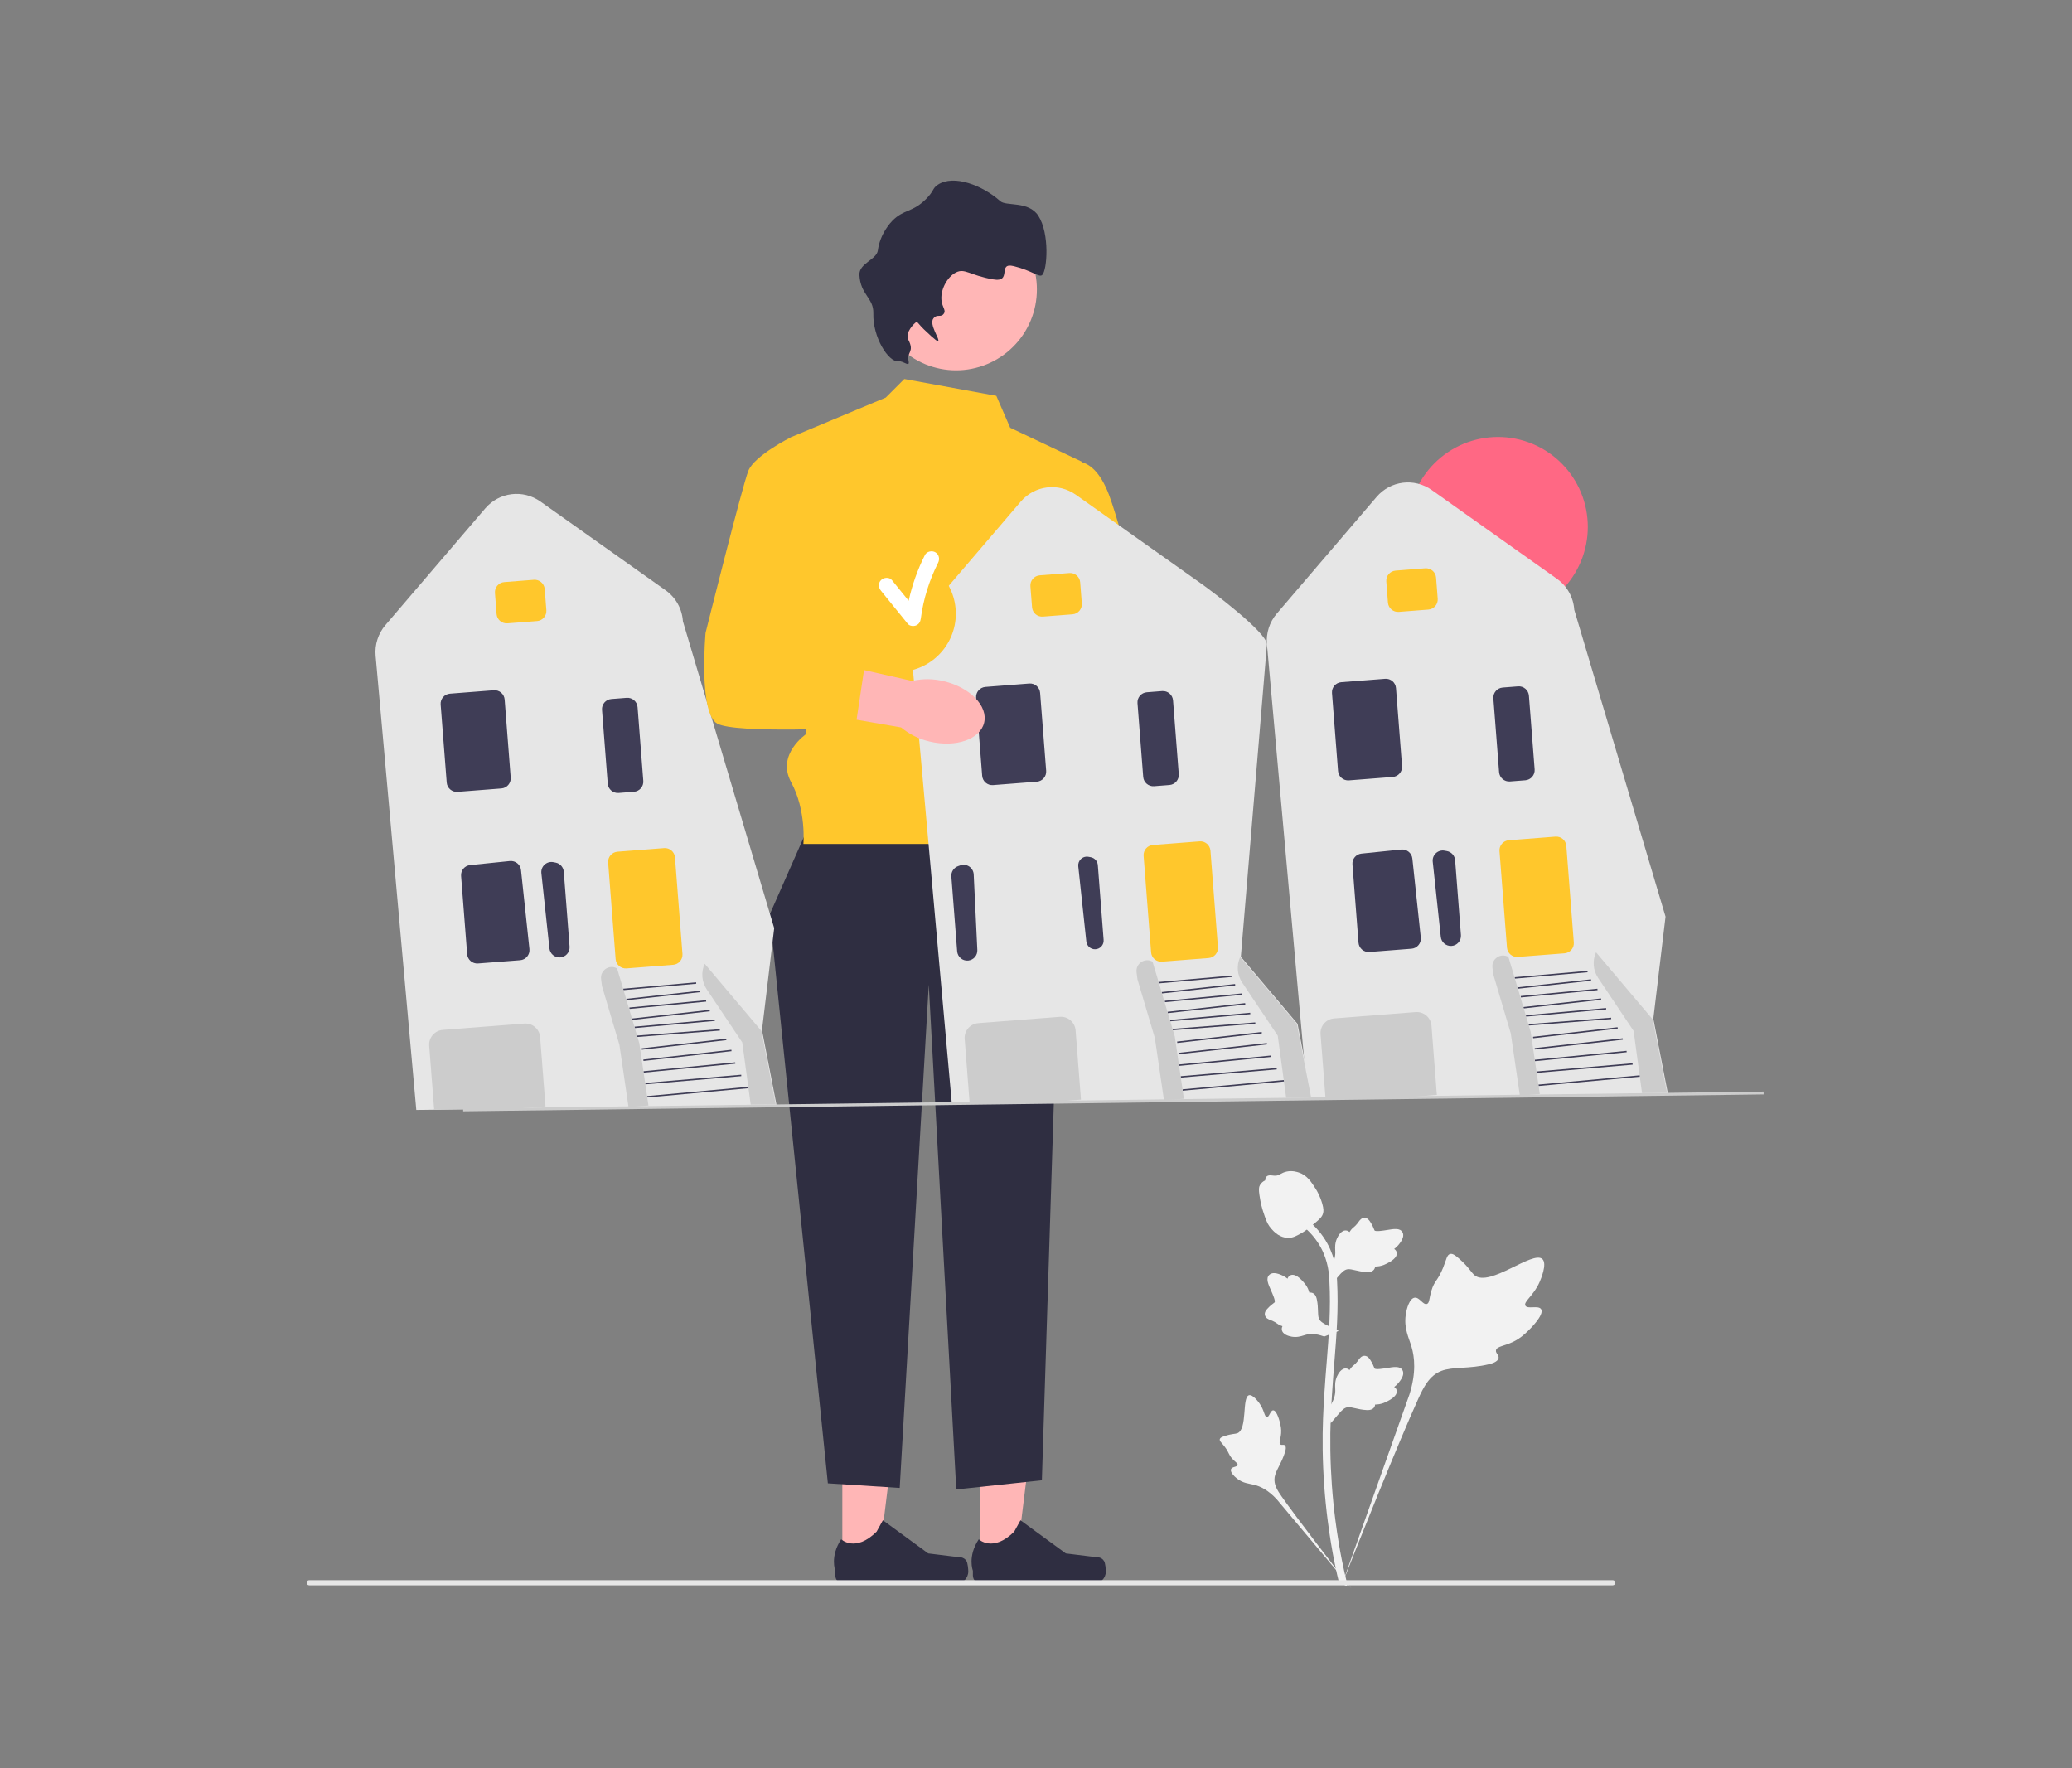 <svg xmlns="http://www.w3.org/2000/svg" xmlns:xlink="http://www.w3.org/1999/xlink" width="750" viewBox="0 0 562.5 480" height="640" preserveAspectRatio="xMidYMid meet"><rect x="0" y="0" width="562.5" height="480" fill="#808080" stroke="none"/><defs><clipPath id="93694e0515"><path d="M 233 49.023 L 285 49.023 L 285 99 L 233 99 Z M 233 49.023 " clip-rule="nonzero"></path></clipPath><clipPath id="6f91298b56"><path d="M 331 378 L 367 378 L 367 431.184 L 331 431.184 Z M 331 378 " clip-rule="nonzero"></path></clipPath></defs><path fill="#ffb6b6" d="M 266.023 424.008 L 275.867 424.008 L 280.551 386.023 L 266.023 386.023 Z M 266.023 424.008 " fill-opacity="1" fill-rule="nonzero"></path><path fill="#2f2e41" d="M 299.75 423.785 C 300.055 424.301 300.215 425.969 300.215 426.566 C 300.215 428.414 298.723 429.91 296.875 429.91 L 266.391 429.91 C 265.133 429.91 264.113 428.891 264.113 427.629 L 264.113 426.359 C 264.113 426.359 262.605 422.543 265.711 417.84 C 265.711 417.84 269.57 421.523 275.336 415.754 L 277.035 412.672 L 289.344 421.68 L 296.164 422.52 C 297.656 422.703 298.98 422.488 299.75 423.785 Z M 299.75 423.785 " fill-opacity="1" fill-rule="nonzero"></path><path fill="#ffb6b6" d="M 228.672 424.008 L 238.516 424.008 L 243.199 386.023 L 228.672 386.023 Z M 228.672 424.008 " fill-opacity="1" fill-rule="nonzero"></path><path fill="#2f2e41" d="M 262.398 423.785 C 262.703 424.301 262.867 425.969 262.867 426.566 C 262.867 428.414 261.371 429.91 259.523 429.91 L 229.043 429.91 C 227.785 429.91 226.762 428.891 226.762 427.629 L 226.762 426.359 C 226.762 426.359 225.254 422.543 228.359 417.84 C 228.359 417.84 232.219 421.523 237.984 415.754 L 239.684 412.672 L 251.992 421.68 L 258.812 422.52 C 260.309 422.703 261.629 422.488 262.398 423.785 Z M 262.398 423.785 " fill-opacity="1" fill-rule="nonzero"></path><path fill="#2f2e41" d="M 221.426 219.965 L 208.973 248.199 L 224.746 402.652 L 244.25 403.898 L 252.137 267.297 L 259.605 404.312 L 282.844 401.824 L 288.359 227.887 Z M 221.426 219.965 " fill-opacity="1" fill-rule="nonzero"></path><path fill="#ffc72c" d="M 270.477 107.449 L 245.496 102.879 L 240.449 107.93 L 214.785 118.656 L 218.934 199.207 C 218.934 199.207 210.633 204.738 214.785 212.352 C 218.934 219.965 218.105 229.102 218.105 229.102 L 288.359 229.102 L 285.336 183.43 L 293.637 125.301 L 274.242 116.113 Z M 270.477 107.449 " fill-opacity="1" fill-rule="nonzero"></path><path fill="#ffb6b6" d="M 281.492 78.574 C 281.492 79.293 281.457 80.008 281.387 80.727 C 281.316 81.441 281.211 82.152 281.074 82.855 C 280.934 83.562 280.758 84.258 280.551 84.945 C 280.34 85.633 280.098 86.309 279.824 86.973 C 279.551 87.637 279.242 88.285 278.902 88.922 C 278.566 89.555 278.195 90.172 277.797 90.77 C 277.398 91.367 276.969 91.941 276.516 92.5 C 276.059 93.055 275.578 93.586 275.066 94.094 C 274.559 94.602 274.027 95.086 273.473 95.543 C 272.918 95.996 272.34 96.426 271.742 96.824 C 271.145 97.223 270.531 97.594 269.898 97.93 C 269.262 98.27 268.613 98.578 267.949 98.852 C 267.285 99.129 266.609 99.371 265.922 99.578 C 265.234 99.785 264.539 99.961 263.836 100.102 C 263.129 100.242 262.422 100.348 261.703 100.418 C 260.988 100.488 260.273 100.523 259.555 100.523 C 258.836 100.523 258.117 100.488 257.402 100.418 C 256.688 100.348 255.98 100.242 255.273 100.102 C 254.57 99.961 253.875 99.785 253.188 99.578 C 252.496 99.371 251.824 99.129 251.16 98.852 C 250.496 98.578 249.848 98.27 249.211 97.93 C 248.578 97.594 247.961 97.223 247.367 96.824 C 246.77 96.426 246.191 95.996 245.637 95.543 C 245.082 95.086 244.547 94.602 244.039 94.094 C 243.531 93.586 243.051 93.055 242.594 92.5 C 242.141 91.941 241.711 91.367 241.312 90.77 C 240.914 90.172 240.543 89.555 240.207 88.922 C 239.867 88.285 239.559 87.637 239.285 86.973 C 239.012 86.309 238.77 85.633 238.559 84.945 C 238.352 84.258 238.176 83.562 238.035 82.855 C 237.895 82.152 237.789 81.441 237.719 80.727 C 237.648 80.008 237.613 79.293 237.613 78.574 C 237.613 77.855 237.648 77.137 237.719 76.422 C 237.789 75.707 237.895 74.996 238.035 74.293 C 238.176 73.586 238.352 72.891 238.559 72.203 C 238.77 71.516 239.012 70.84 239.285 70.172 C 239.559 69.508 239.867 68.859 240.207 68.227 C 240.543 67.594 240.914 66.977 241.312 66.379 C 241.711 65.781 242.141 65.203 242.594 64.648 C 243.051 64.094 243.531 63.562 244.039 63.051 C 244.547 62.543 245.082 62.062 245.637 61.605 C 246.191 61.148 246.77 60.723 247.367 60.324 C 247.961 59.922 248.578 59.555 249.211 59.215 C 249.848 58.875 250.496 58.57 251.16 58.293 C 251.824 58.02 252.496 57.777 253.188 57.57 C 253.875 57.359 254.57 57.188 255.273 57.047 C 255.98 56.906 256.688 56.801 257.402 56.73 C 258.117 56.66 258.836 56.625 259.555 56.625 C 260.273 56.625 260.988 56.66 261.703 56.73 C 262.422 56.801 263.129 56.906 263.836 57.047 C 264.539 57.188 265.234 57.359 265.922 57.57 C 266.609 57.777 267.285 58.02 267.949 58.293 C 268.613 58.57 269.262 58.875 269.898 59.215 C 270.531 59.555 271.145 59.922 271.742 60.324 C 272.34 60.723 272.918 61.148 273.473 61.605 C 274.027 62.062 274.559 62.543 275.066 63.051 C 275.578 63.562 276.059 64.094 276.516 64.648 C 276.969 65.203 277.398 65.781 277.797 66.379 C 278.195 66.977 278.566 67.594 278.902 68.227 C 279.242 68.859 279.551 69.508 279.824 70.172 C 280.098 70.84 280.34 71.516 280.551 72.203 C 280.758 72.891 280.934 73.586 281.074 74.293 C 281.211 74.996 281.316 75.707 281.387 76.422 C 281.457 77.137 281.492 77.855 281.492 78.574 Z M 281.492 78.574 " fill-opacity="1" fill-rule="nonzero"></path><g clip-path="url(#93694e0515)"><path fill="#2f2e41" d="M 243.82 98.059 C 241.191 98.293 236.898 91.566 237.09 85.051 C 237.215 80.863 233.578 80.039 233.309 74.633 C 233.148 71.484 237.984 70.5 238.316 67.977 C 238.918 63.398 241.871 60.32 242.238 59.945 C 245.418 56.711 247.664 57.762 251.406 54.02 C 253.656 51.762 253.078 51.145 254.598 50.145 C 258.973 47.258 266.84 50.387 271.543 54.602 C 273.168 56.059 279.234 54.465 281.887 58.582 C 285.008 63.438 284.285 73.332 282.945 74.637 C 282.133 75.43 280.273 73.492 275.238 72.246 C 270.578 71.098 274.973 76.793 269.586 75.836 C 263.215 74.707 261.965 72.766 259.578 73.93 C 257.055 75.16 255.086 78.969 255.656 81.961 C 255.941 83.445 256.766 84.273 256.301 85.031 C 255.453 86.41 254.48 85.055 253.395 86.441 C 252.129 88.051 255.27 92.18 254.68 92.578 C 254.559 92.66 254.199 92.648 250.809 89.387 C 249.453 88.082 249.059 87.281 248.793 87.406 C 248.363 87.605 245.551 90.223 246.625 92.293 C 248.297 95.512 246.156 95.613 246.625 97.781 C 247.109 100.016 245.488 97.91 243.82 98.059 Z M 243.82 98.059 " fill-opacity="1" fill-rule="nonzero"></path></g><path fill="#ffb6b6" d="M 267.141 204.707 C 260.672 208.086 257.172 214.16 259.32 218.281 C 261.469 222.398 268.457 222.996 274.926 219.617 C 277.527 218.301 279.781 216.383 281.488 214.02 L 308.719 199.363 L 301.57 186.727 L 275.488 202.516 C 272.57 202.57 269.707 203.32 267.141 204.707 Z M 267.141 204.707 " fill-opacity="1" fill-rule="nonzero"></path><path fill="#ffc72c" d="M 288.656 126.133 C 288.656 126.133 296.125 121.148 301.105 134.434 C 305.035 144.918 312.32 175.812 315.223 188.391 C 315.992 191.73 314.879 195.215 312.32 197.492 L 308.992 200.453 L 292.805 212.492 L 281.77 196.426 L 295.172 188.344 L 279.887 155.168 Z M 288.656 126.133 " fill-opacity="1" fill-rule="nonzero"></path><path fill="#ffc72c" d="M 288.953 194.832 L 288.953 177.805 C 288.953 176.824 289.75 176.023 290.734 176.023 L 298.969 176.023 C 299.953 176.023 300.75 176.824 300.75 177.805 L 300.75 194.832 C 300.75 195.816 299.953 196.613 298.969 196.613 L 290.734 196.613 C 289.75 196.613 288.953 195.816 288.953 194.832 Z M 288.953 194.832 " fill-opacity="1" fill-rule="nonzero"></path><path fill="#ff6884" d="M 431.055 143.02 C 431.055 143.82 431.016 144.617 430.938 145.41 C 430.859 146.207 430.742 146.996 430.586 147.781 C 430.43 148.566 430.234 149.34 430.004 150.105 C 429.773 150.871 429.504 151.621 429.199 152.359 C 428.891 153.098 428.551 153.82 428.172 154.527 C 427.797 155.23 427.387 155.914 426.941 156.578 C 426.5 157.246 426.023 157.887 425.516 158.504 C 425.012 159.121 424.473 159.715 423.91 160.277 C 423.344 160.844 422.754 161.379 422.137 161.887 C 421.516 162.395 420.875 162.871 420.211 163.312 C 419.547 163.758 418.863 164.168 418.16 164.547 C 417.453 164.922 416.73 165.262 415.992 165.57 C 415.258 165.875 414.504 166.145 413.738 166.375 C 412.977 166.609 412.203 166.801 411.418 166.957 C 410.633 167.113 409.844 167.23 409.051 167.309 C 408.254 167.387 407.457 167.426 406.656 167.426 C 405.859 167.426 405.062 167.387 404.266 167.309 C 403.473 167.23 402.684 167.113 401.898 166.957 C 401.113 166.801 400.34 166.609 399.574 166.375 C 398.812 166.145 398.059 165.875 397.32 165.57 C 396.582 165.262 395.863 164.922 395.156 164.547 C 394.453 164.168 393.77 163.758 393.105 163.312 C 392.441 162.871 391.797 162.395 391.18 161.887 C 390.562 161.379 389.973 160.844 389.406 160.277 C 388.844 159.715 388.305 159.121 387.801 158.504 C 387.293 157.887 386.816 157.246 386.371 156.578 C 385.93 155.914 385.52 155.23 385.141 154.527 C 384.766 153.82 384.426 153.098 384.117 152.359 C 383.812 151.621 383.543 150.871 383.312 150.105 C 383.078 149.34 382.887 148.566 382.73 147.781 C 382.574 146.996 382.457 146.207 382.379 145.41 C 382.301 144.617 382.262 143.82 382.262 143.02 C 382.262 142.219 382.301 141.422 382.379 140.629 C 382.457 139.832 382.574 139.043 382.73 138.258 C 382.887 137.473 383.082 136.699 383.312 135.934 C 383.543 135.168 383.812 134.418 384.117 133.68 C 384.426 132.941 384.766 132.219 385.141 131.516 C 385.52 130.809 385.93 130.125 386.371 129.461 C 386.816 128.793 387.293 128.152 387.801 127.535 C 388.305 126.918 388.844 126.324 389.406 125.762 C 389.973 125.195 390.562 124.66 391.18 124.152 C 391.797 123.645 392.441 123.168 393.105 122.727 C 393.77 122.281 394.453 121.871 395.156 121.492 C 395.863 121.117 396.582 120.777 397.32 120.469 C 398.059 120.164 398.812 119.895 399.574 119.664 C 400.34 119.43 401.113 119.238 401.898 119.082 C 402.684 118.926 403.473 118.809 404.266 118.73 C 405.062 118.652 405.859 118.613 406.656 118.613 C 407.457 118.613 408.254 118.652 409.051 118.73 C 409.844 118.809 410.633 118.926 411.418 119.082 C 412.203 119.238 412.977 119.43 413.738 119.664 C 414.504 119.895 415.258 120.164 415.992 120.469 C 416.73 120.777 417.453 121.117 418.16 121.492 C 418.863 121.871 419.547 122.281 420.211 122.727 C 420.875 123.168 421.516 123.645 422.137 124.152 C 422.754 124.66 423.344 125.195 423.91 125.762 C 424.473 126.324 425.012 126.918 425.516 127.535 C 426.023 128.152 426.5 128.793 426.941 129.461 C 427.387 130.125 427.797 130.809 428.172 131.516 C 428.551 132.219 428.891 132.941 429.199 133.68 C 429.504 134.418 429.773 135.168 430.004 135.934 C 430.234 136.699 430.43 137.473 430.586 138.258 C 430.742 139.043 430.859 139.832 430.938 140.629 C 431.016 141.422 431.055 142.219 431.055 143.02 Z M 431.055 143.02 " fill-opacity="1" fill-rule="nonzero"></path><path fill="#e6e6e6" d="M 382.566 297.797 L 354.996 298.18 L 343.945 174.883 C 343.676 171.891 344.645 168.863 346.598 166.582 L 373.703 134.898 C 377.5 130.465 383.949 129.664 388.715 133.039 L 422.664 157.105 C 425.434 159.066 427.152 162.137 427.375 165.527 L 452.156 248.828 L 448.832 276.609 L 448.867 276.645 L 452.793 296.828 Z M 382.566 297.797 " fill-opacity="1" fill-rule="nonzero"></path><path fill="#ffc72c" d="M 376.793 163.566 L 376.348 157.844 C 376.23 156.332 377.363 155.008 378.875 154.891 L 386.91 154.266 C 388.418 154.148 389.742 155.285 389.859 156.793 L 390.305 162.516 C 390.422 164.027 389.289 165.352 387.777 165.469 L 379.742 166.094 C 378.23 166.211 376.91 165.078 376.793 163.566 Z M 376.793 163.566 " fill-opacity="1" fill-rule="nonzero"></path><path fill="#3f3d56" d="M 363.25 209.305 L 361.605 188.133 C 361.488 186.621 362.621 185.297 364.133 185.18 L 376.031 184.258 C 377.539 184.141 378.863 185.273 378.98 186.781 L 380.625 207.957 C 380.742 209.465 379.605 210.789 378.098 210.906 L 366.199 211.832 C 364.691 211.949 363.367 210.816 363.25 209.305 Z M 363.25 209.305 " fill-opacity="1" fill-rule="nonzero"></path><path fill="#3f3d56" d="M 393.988 256.777 C 392.547 256.84 391.297 255.762 391.141 254.324 L 388.953 233.906 C 388.859 233.035 389.172 232.195 389.816 231.598 C 390.457 231.004 391.32 230.754 392.184 230.914 L 392.797 231.027 C 394.02 231.254 394.938 232.277 395.035 233.516 L 396.609 253.82 C 396.668 254.57 396.426 255.293 395.926 255.855 C 395.449 256.395 394.801 256.715 394.086 256.773 C 394.055 256.773 394.02 256.777 393.988 256.777 Z M 393.988 256.777 " fill-opacity="1" fill-rule="nonzero"></path><path fill="#3f3d56" d="M 368.805 255.891 L 367.16 234.656 C 367.043 233.16 368.121 231.863 369.617 231.711 L 380.41 230.609 C 381.906 230.473 383.262 231.551 383.422 233.051 L 385.711 254.5 C 385.789 255.246 385.57 255.973 385.094 256.547 C 384.613 257.125 383.938 257.473 383.191 257.531 L 371.758 258.418 C 370.246 258.535 368.922 257.402 368.805 255.891 Z M 368.805 255.891 " fill-opacity="1" fill-rule="nonzero"></path><path fill="#cccccc" d="M 433.844 265.441 L 443.492 279.855 L 445.777 296.734 L 452.559 296.637 L 448.688 276.734 L 433.289 258.5 C 432.258 260.754 432.469 263.379 433.844 265.441 Z M 433.844 265.441 " fill-opacity="1" fill-rule="nonzero"></path><path fill="#3f3d56" d="M 417.652 294.414 L 445.129 291.902 L 445.164 292.289 L 417.688 294.801 Z M 417.652 294.414 " fill-opacity="1" fill-rule="nonzero"></path><path fill="#3f3d56" d="M 417.133 290.852 L 443.199 288.621 L 443.23 289.008 L 417.164 291.238 Z M 417.133 290.852 " fill-opacity="1" fill-rule="nonzero"></path><path fill="#3f3d56" d="M 416.664 287.668 L 441.574 285.246 L 441.609 285.629 L 416.699 288.055 Z M 416.664 287.668 " fill-opacity="1" fill-rule="nonzero"></path><path fill="#3f3d56" d="M 416.633 284.496 L 440.531 281.84 L 440.574 282.227 L 416.676 284.883 Z M 416.633 284.496 " fill-opacity="1" fill-rule="nonzero"></path><path fill="#3f3d56" d="M 416.176 281.441 L 439.133 278.844 L 439.176 279.23 L 416.223 281.828 Z M 416.176 281.441 " fill-opacity="1" fill-rule="nonzero"></path><path fill="#3f3d56" d="M 414.965 277.992 L 437.383 276.25 L 437.414 276.637 L 414.996 278.379 Z M 414.965 277.992 " fill-opacity="1" fill-rule="nonzero"></path><path fill="#3f3d56" d="M 414.246 275.578 L 436.016 273.629 L 436.047 274.016 L 414.277 275.965 Z M 414.246 275.578 " fill-opacity="1" fill-rule="nonzero"></path><path fill="#3f3d56" d="M 413.582 273.359 L 434.641 271.02 L 434.684 271.402 L 413.625 273.746 Z M 413.582 273.359 " fill-opacity="1" fill-rule="nonzero"></path><path fill="#3f3d56" d="M 412.844 270.375 L 433.664 268.387 L 433.699 268.773 L 412.879 270.758 Z M 412.844 270.375 " fill-opacity="1" fill-rule="nonzero"></path><path fill="#3f3d56" d="M 411.996 268.008 L 431.91 265.832 L 431.949 266.219 L 412.035 268.395 Z M 411.996 268.008 " fill-opacity="1" fill-rule="nonzero"></path><path fill="#3f3d56" d="M 411.188 265.266 L 430.961 263.535 L 430.992 263.922 L 411.223 265.652 Z M 411.188 265.266 " fill-opacity="1" fill-rule="nonzero"></path><path fill="#ffc72c" d="M 409.109 257.23 L 407.078 231.039 C 406.961 229.527 408.094 228.203 409.602 228.086 L 422.273 227.102 C 423.781 226.984 425.105 228.117 425.223 229.629 L 427.254 255.824 C 427.371 257.332 426.238 258.656 424.73 258.773 L 412.059 259.758 C 410.551 259.875 409.227 258.742 409.109 257.23 Z M 409.109 257.23 " fill-opacity="1" fill-rule="nonzero"></path><path fill="#cccccc" d="M 382.566 297.797 L 360.027 298.109 L 359.844 298.113 L 358.5 280.746 C 358.328 278.551 359.977 276.625 362.172 276.457 L 384.324 274.734 C 386.52 274.566 388.441 276.215 388.613 278.41 L 390.07 297.215 L 389.879 297.23 Z M 382.566 297.797 " fill-opacity="1" fill-rule="nonzero"></path><path fill="#3f3d56" d="M 406.969 209.602 L 405.414 189.586 C 405.297 188.078 406.43 186.754 407.941 186.637 L 412.117 186.312 C 413.625 186.195 414.949 187.328 415.066 188.84 L 416.621 208.852 C 416.738 210.363 415.605 211.688 414.094 211.805 L 409.918 212.129 C 408.41 212.246 407.086 211.113 406.969 209.602 Z M 406.969 209.602 " fill-opacity="1" fill-rule="nonzero"></path><path fill="#cccccc" d="M 418.02 296.988 L 415.543 280.082 L 410.809 264.129 L 409.5 259.762 C 407.41 258.566 404.855 260.277 405.164 262.664 L 405.406 264.551 L 410.137 280.504 L 412.613 297.406 " fill-opacity="1" fill-rule="nonzero"></path><path fill="#e6e6e6" d="M 140.586 300.914 L 113.016 301.293 L 101.965 178 C 101.695 175.008 102.664 171.98 104.617 169.699 L 131.723 138.016 C 135.52 133.578 141.969 132.777 146.73 136.152 L 180.684 160.223 C 183.453 162.184 185.172 165.254 185.395 168.645 L 210.176 251.945 L 206.852 279.723 L 206.887 279.762 L 210.812 299.945 Z M 140.586 300.914 " fill-opacity="1" fill-rule="nonzero"></path><path fill="#ffc72c" d="M 134.809 166.684 L 134.367 160.961 C 134.25 159.449 135.383 158.125 136.891 158.008 L 144.93 157.383 C 146.438 157.266 147.762 158.398 147.879 159.91 L 148.324 165.633 C 148.441 167.145 147.309 168.469 145.797 168.586 L 137.762 169.207 C 136.25 169.324 134.926 168.191 134.809 166.684 Z M 134.809 166.684 " fill-opacity="1" fill-rule="nonzero"></path><path fill="#3f3d56" d="M 121.27 212.422 L 119.625 191.246 C 119.508 189.738 120.641 188.414 122.152 188.297 L 134.051 187.371 C 135.559 187.254 136.883 188.387 137 189.898 L 138.641 211.07 C 138.758 212.582 137.625 213.906 136.117 214.023 L 124.219 214.949 C 122.711 215.066 121.387 213.93 121.27 212.422 Z M 121.27 212.422 " fill-opacity="1" fill-rule="nonzero"></path><path fill="#3f3d56" d="M 152.008 259.895 C 150.562 259.953 149.312 258.879 149.16 257.441 L 146.969 237.023 C 146.879 236.152 147.191 235.312 147.836 234.715 C 148.477 234.121 149.34 233.871 150.203 234.027 L 150.816 234.145 C 152.039 234.371 152.957 235.395 153.055 236.633 L 154.629 256.938 C 154.688 257.688 154.445 258.41 153.945 258.973 C 153.469 259.508 152.816 259.832 152.105 259.887 C 152.074 259.891 152.039 259.891 152.008 259.895 Z M 152.008 259.895 " fill-opacity="1" fill-rule="nonzero"></path><path fill="#3f3d56" d="M 126.824 259.008 L 125.176 237.773 C 125.062 236.273 126.141 234.98 127.637 234.828 L 138.43 233.723 C 139.926 233.586 141.277 234.668 141.438 236.164 L 143.73 257.617 C 143.809 258.359 143.59 259.086 143.109 259.664 C 142.633 260.238 141.957 260.59 141.211 260.648 L 129.773 261.535 C 128.266 261.652 126.941 260.52 126.824 259.008 Z M 126.824 259.008 " fill-opacity="1" fill-rule="nonzero"></path><path fill="#cccccc" d="M 191.863 268.555 L 201.508 282.973 L 203.797 299.848 L 210.578 299.754 L 206.703 279.848 L 191.309 261.613 C 190.277 263.867 190.488 266.496 191.863 268.555 Z M 191.863 268.555 " fill-opacity="1" fill-rule="nonzero"></path><path fill="#3f3d56" d="M 175.672 297.531 L 203.148 295.02 L 203.184 295.402 L 175.707 297.918 Z M 175.672 297.531 " fill-opacity="1" fill-rule="nonzero"></path><path fill="#3f3d56" d="M 175.152 293.969 L 201.219 291.738 L 201.25 292.125 L 175.184 294.355 Z M 175.152 293.969 " fill-opacity="1" fill-rule="nonzero"></path><path fill="#3f3d56" d="M 174.684 290.785 L 199.594 288.359 L 199.629 288.746 L 174.719 291.172 Z M 174.684 290.785 " fill-opacity="1" fill-rule="nonzero"></path><path fill="#3f3d56" d="M 174.652 287.613 L 198.551 284.957 L 198.594 285.34 L 174.695 287.996 Z M 174.652 287.613 " fill-opacity="1" fill-rule="nonzero"></path><path fill="#3f3d56" d="M 174.195 284.559 L 197.152 281.961 L 197.195 282.348 L 174.238 284.945 Z M 174.195 284.559 " fill-opacity="1" fill-rule="nonzero"></path><path fill="#3f3d56" d="M 172.984 281.105 L 195.402 279.367 L 195.434 279.754 L 173.012 281.492 Z M 172.984 281.105 " fill-opacity="1" fill-rule="nonzero"></path><path fill="#3f3d56" d="M 172.262 278.691 L 194.031 276.746 L 194.066 277.133 L 172.297 279.078 Z M 172.262 278.691 " fill-opacity="1" fill-rule="nonzero"></path><path fill="#3f3d56" d="M 171.602 276.477 L 192.66 274.133 L 192.703 274.52 L 171.645 276.859 Z M 171.602 276.477 " fill-opacity="1" fill-rule="nonzero"></path><path fill="#3f3d56" d="M 170.863 273.488 L 191.684 271.504 L 191.719 271.891 L 170.898 273.875 Z M 170.863 273.488 " fill-opacity="1" fill-rule="nonzero"></path><path fill="#3f3d56" d="M 170.012 271.125 L 189.926 268.949 L 189.969 269.336 L 170.055 271.508 Z M 170.012 271.125 " fill-opacity="1" fill-rule="nonzero"></path><path fill="#3f3d56" d="M 169.207 268.383 L 188.977 266.652 L 189.012 267.039 L 169.238 268.77 Z M 169.207 268.383 " fill-opacity="1" fill-rule="nonzero"></path><path fill="#ffc72c" d="M 167.129 260.348 L 165.098 234.152 C 164.98 232.645 166.113 231.32 167.621 231.199 L 180.293 230.219 C 181.801 230.102 183.125 231.234 183.242 232.746 L 185.273 258.938 C 185.391 260.449 184.258 261.773 182.75 261.891 L 170.078 262.875 C 168.57 262.992 167.246 261.859 167.129 260.348 Z M 167.129 260.348 " fill-opacity="1" fill-rule="nonzero"></path><path fill="#cccccc" d="M 140.586 300.914 L 118.047 301.227 L 117.863 301.227 L 116.516 283.863 C 116.348 281.668 117.996 279.742 120.188 279.57 L 142.344 277.852 C 144.535 277.68 146.461 279.328 146.633 281.523 L 148.09 300.332 L 147.898 300.348 Z M 140.586 300.914 " fill-opacity="1" fill-rule="nonzero"></path><path fill="#3f3d56" d="M 164.988 212.719 L 163.434 192.703 C 163.316 191.191 164.449 189.867 165.961 189.75 L 170.137 189.426 C 171.645 189.309 172.969 190.445 173.086 191.953 L 174.641 211.969 C 174.758 213.48 173.625 214.805 172.113 214.922 L 167.938 215.246 C 166.43 215.363 165.105 214.227 164.988 212.719 Z M 164.988 212.719 " fill-opacity="1" fill-rule="nonzero"></path><path fill="#cccccc" d="M 176.039 300.105 L 173.562 283.199 L 168.828 267.246 L 167.52 262.879 C 165.43 261.684 162.875 263.391 163.184 265.777 L 163.422 267.664 L 168.156 283.617 L 170.633 300.523 " fill-opacity="1" fill-rule="nonzero"></path><path fill="#e6e6e6" d="M 285.953 299.082 L 258.387 299.461 L 247.332 176.168 C 247.062 173.176 248.031 170.148 249.984 167.867 L 277.09 136.184 C 280.887 131.746 287.336 130.945 292.102 134.324 L 326.051 158.391 C 328.82 160.352 343.723 171.496 343.945 174.883 L 336.863 259.707 L 352.219 277.891 L 352.254 277.93 L 356.18 298.113 Z M 285.953 299.082 " fill-opacity="1" fill-rule="nonzero"></path><path fill="#ffc72c" d="M 280.18 164.852 L 279.734 159.129 C 279.617 157.617 280.75 156.293 282.262 156.176 L 290.297 155.551 C 291.805 155.434 293.129 156.566 293.246 158.078 L 293.691 163.801 C 293.809 165.312 292.676 166.637 291.164 166.754 L 283.129 167.375 C 281.617 167.496 280.297 166.359 280.18 164.852 Z M 280.18 164.852 " fill-opacity="1" fill-rule="nonzero"></path><path fill="#3f3d56" d="M 266.637 210.59 L 264.992 189.414 C 264.875 187.906 266.008 186.582 267.52 186.465 L 279.418 185.539 C 280.926 185.422 282.25 186.555 282.367 188.066 L 284.012 209.238 C 284.129 210.75 282.992 212.074 281.484 212.191 L 269.586 213.117 C 268.078 213.234 266.754 212.098 266.637 210.59 Z M 266.637 210.59 " fill-opacity="1" fill-rule="nonzero"></path><path fill="#3f3d56" d="M 293.465 233.168 C 292.914 233.68 292.645 234.402 292.723 235.148 L 294.914 255.566 C 295.047 256.801 296.117 257.727 297.359 257.676 C 298.008 257.648 298.594 257.367 299.023 256.883 C 299.453 256.398 299.66 255.777 299.609 255.133 L 298.035 234.828 C 297.953 233.766 297.164 232.887 296.113 232.691 L 295.5 232.578 C 295.293 232.539 295.082 232.527 294.879 232.543 C 294.355 232.586 293.863 232.801 293.465 233.168 Z M 293.465 233.168 " fill-opacity="1" fill-rule="nonzero"></path><path fill="#3f3d56" d="M 260.832 260.129 C 260.254 259.648 259.902 258.973 259.844 258.223 L 258.27 237.918 C 258.172 236.68 258.926 235.523 260.098 235.113 L 260.688 234.906 C 261.512 234.617 262.402 234.73 263.129 235.219 C 263.855 235.707 264.297 236.492 264.34 237.367 L 265.324 257.875 C 265.395 259.32 264.328 260.578 262.891 260.738 C 262.859 260.742 262.824 260.746 262.793 260.75 C 262.078 260.805 261.387 260.586 260.832 260.129 Z M 260.832 260.129 " fill-opacity="1" fill-rule="nonzero"></path><path fill="#cccccc" d="M 337.23 266.723 L 346.879 281.141 L 349.164 298.016 L 355.945 297.922 L 352.074 278.016 L 336.676 259.781 C 335.645 262.035 335.855 264.664 337.23 266.723 Z M 337.23 266.723 " fill-opacity="1" fill-rule="nonzero"></path><path fill="#3f3d56" d="M 321.039 295.699 L 348.516 293.188 L 348.551 293.574 L 321.074 296.086 Z M 321.039 295.699 " fill-opacity="1" fill-rule="nonzero"></path><path fill="#3f3d56" d="M 320.52 292.137 L 346.586 289.906 L 346.617 290.293 L 320.551 292.523 Z M 320.52 292.137 " fill-opacity="1" fill-rule="nonzero"></path><path fill="#3f3d56" d="M 320.051 288.953 L 344.961 286.527 L 344.996 286.914 L 320.086 289.34 Z M 320.051 288.953 " fill-opacity="1" fill-rule="nonzero"></path><path fill="#3f3d56" d="M 320.02 285.781 L 343.918 283.125 L 343.961 283.508 L 320.062 286.164 Z M 320.02 285.781 " fill-opacity="1" fill-rule="nonzero"></path><path fill="#3f3d56" d="M 319.562 282.727 L 342.52 280.129 L 342.562 280.516 L 319.605 283.113 Z M 319.562 282.727 " fill-opacity="1" fill-rule="nonzero"></path><path fill="#3f3d56" d="M 318.352 279.273 L 340.77 277.535 L 340.801 277.922 L 318.383 279.66 Z M 318.352 279.273 " fill-opacity="1" fill-rule="nonzero"></path><path fill="#3f3d56" d="M 317.633 276.859 L 339.402 274.914 L 339.434 275.301 L 317.664 277.246 Z M 317.633 276.859 " fill-opacity="1" fill-rule="nonzero"></path><path fill="#3f3d56" d="M 316.969 274.645 L 338.027 272.301 L 338.07 272.688 L 317.012 275.027 Z M 316.969 274.645 " fill-opacity="1" fill-rule="nonzero"></path><path fill="#3f3d56" d="M 316.23 271.66 L 337.051 269.672 L 337.086 270.059 L 316.266 272.043 Z M 316.23 271.66 " fill-opacity="1" fill-rule="nonzero"></path><path fill="#3f3d56" d="M 315.383 269.293 L 335.297 267.117 L 335.336 267.504 L 315.422 269.676 Z M 315.383 269.293 " fill-opacity="1" fill-rule="nonzero"></path><path fill="#3f3d56" d="M 314.574 266.551 L 334.348 264.82 L 334.379 265.207 L 314.609 266.938 Z M 314.574 266.551 " fill-opacity="1" fill-rule="nonzero"></path><path fill="#ffc72c" d="M 312.496 258.516 L 310.465 232.32 C 310.348 230.812 311.48 229.488 312.988 229.371 L 325.66 228.387 C 327.168 228.27 328.492 229.402 328.609 230.914 L 330.641 257.105 C 330.758 258.617 329.625 259.941 328.117 260.059 L 315.445 261.043 C 313.938 261.16 312.613 260.027 312.496 258.516 Z M 312.496 258.516 " fill-opacity="1" fill-rule="nonzero"></path><path fill="#cccccc" d="M 285.953 299.082 L 263.414 299.395 L 263.234 299.395 L 261.887 282.031 C 261.715 279.836 263.363 277.91 265.559 277.738 L 287.711 276.02 C 289.906 275.848 291.828 277.496 292 279.691 L 293.457 298.5 L 293.266 298.516 Z M 285.953 299.082 " fill-opacity="1" fill-rule="nonzero"></path><path fill="#3f3d56" d="M 310.355 210.887 L 308.801 190.871 C 308.684 189.359 309.816 188.035 311.328 187.918 L 315.504 187.594 C 317.012 187.477 318.336 188.613 318.453 190.121 L 320.008 210.137 C 320.125 211.648 318.992 212.973 317.48 213.09 L 313.305 213.414 C 311.797 213.531 310.473 212.395 310.355 210.887 Z M 310.355 210.887 " fill-opacity="1" fill-rule="nonzero"></path><path fill="#cccccc" d="M 321.406 298.273 L 318.93 281.367 L 314.195 265.414 L 312.887 261.047 C 310.797 259.852 308.242 261.559 308.551 263.949 L 308.793 265.832 L 313.523 281.785 L 316 298.691 " fill-opacity="1" fill-rule="nonzero"></path><path fill="#cccccc" d="M 125.734 300.891 L 478.781 296.312 L 478.789 297.086 L 125.742 301.664 Z M 125.734 300.891 " fill-opacity="1" fill-rule="nonzero"></path><path fill="#ffc72c" d="M 259.484 166.586 C 259.484 167.102 259.457 167.621 259.406 168.137 C 259.355 168.652 259.281 169.164 259.18 169.672 C 259.078 170.18 258.953 170.68 258.801 171.176 C 258.652 171.672 258.477 172.16 258.281 172.637 C 258.082 173.117 257.859 173.586 257.617 174.043 C 257.371 174.5 257.105 174.941 256.816 175.375 C 256.531 175.805 256.223 176.219 255.895 176.621 C 255.566 177.02 255.219 177.406 254.852 177.77 C 254.484 178.137 254.102 178.484 253.703 178.812 C 253.301 179.141 252.887 179.449 252.457 179.738 C 252.023 180.027 251.582 180.293 251.125 180.535 C 250.668 180.781 250.199 181.004 249.723 181.199 C 249.242 181.398 248.758 181.574 248.262 181.723 C 247.766 181.875 247.262 182 246.754 182.102 C 246.246 182.203 245.734 182.277 245.219 182.328 C 244.703 182.379 244.188 182.406 243.672 182.406 C 243.152 182.406 242.637 182.379 242.121 182.328 C 241.605 182.277 241.094 182.203 240.586 182.102 C 240.078 182 239.574 181.875 239.082 181.723 C 238.586 181.574 238.098 181.398 237.621 181.199 C 237.141 181.004 236.672 180.781 236.215 180.535 C 235.758 180.293 235.316 180.027 234.887 179.738 C 234.453 179.449 234.039 179.141 233.641 178.812 C 233.238 178.484 232.855 178.137 232.488 177.77 C 232.125 177.406 231.777 177.02 231.445 176.621 C 231.117 176.219 230.809 175.805 230.523 175.375 C 230.234 174.941 229.969 174.5 229.727 174.043 C 229.48 173.586 229.262 173.117 229.062 172.637 C 228.863 172.16 228.688 171.672 228.539 171.176 C 228.387 170.68 228.262 170.18 228.16 169.672 C 228.062 169.164 227.984 168.652 227.934 168.137 C 227.883 167.621 227.859 167.102 227.859 166.586 C 227.859 166.066 227.883 165.551 227.934 165.035 C 227.984 164.52 228.062 164.008 228.16 163.5 C 228.262 162.988 228.387 162.488 228.539 161.992 C 228.688 161.496 228.863 161.008 229.062 160.531 C 229.262 160.051 229.48 159.586 229.727 159.129 C 229.969 158.672 230.234 158.227 230.523 157.797 C 230.809 157.363 231.117 156.949 231.445 156.547 C 231.777 156.148 232.125 155.766 232.488 155.398 C 232.855 155.031 233.238 154.684 233.641 154.355 C 234.039 154.027 234.453 153.719 234.887 153.43 C 235.316 153.145 235.758 152.879 236.215 152.633 C 236.672 152.387 237.141 152.168 237.621 151.969 C 238.098 151.77 238.586 151.598 239.082 151.445 C 239.574 151.297 240.078 151.168 240.586 151.07 C 241.094 150.969 241.605 150.891 242.121 150.84 C 242.637 150.789 243.152 150.766 243.672 150.766 C 244.188 150.766 244.703 150.789 245.219 150.84 C 245.734 150.891 246.246 150.969 246.754 151.07 C 247.262 151.168 247.766 151.297 248.262 151.445 C 248.758 151.598 249.242 151.77 249.723 151.969 C 250.199 152.168 250.668 152.387 251.125 152.633 C 251.582 152.879 252.023 153.145 252.457 153.43 C 252.887 153.719 253.301 154.027 253.703 154.355 C 254.102 154.684 254.484 155.031 254.852 155.398 C 255.219 155.766 255.566 156.148 255.895 156.547 C 256.223 156.949 256.531 157.363 256.816 157.797 C 257.105 158.227 257.371 158.672 257.617 159.129 C 257.859 159.586 258.082 160.051 258.281 160.531 C 258.477 161.008 258.652 161.496 258.801 161.992 C 258.953 162.488 259.078 162.988 259.18 163.5 C 259.281 164.008 259.355 164.52 259.406 165.035 C 259.457 165.551 259.484 166.066 259.484 166.586 Z M 259.484 166.586 " fill-opacity="1" fill-rule="nonzero"></path><path fill="#ffffff" d="M 253.934 149.918 C 253.008 149.379 251.602 149.66 251.094 150.664 C 249.09 154.629 247.629 158.777 246.68 163.074 C 245.16 161.199 243.641 159.328 242.125 157.457 C 241.418 156.586 239.926 156.719 239.191 157.457 C 238.328 158.316 238.48 159.52 239.191 160.391 C 241.605 163.371 244.023 166.352 246.441 169.332 C 246.953 169.965 248.023 170.062 248.707 169.762 C 249.535 169.398 249.871 168.73 249.984 167.867 C 250.668 162.625 252.297 157.473 254.676 152.758 C 255.184 151.758 254.941 150.508 253.934 149.918 Z M 253.934 149.918 " fill-opacity="1" fill-rule="nonzero"></path><path fill="#ffb6b6" d="M 252.371 201.289 C 259.469 202.984 266.094 200.695 267.172 196.176 C 268.25 191.656 263.371 186.621 256.27 184.926 C 253.441 184.211 250.484 184.18 247.645 184.844 L 217.484 178.043 L 214.594 192.27 L 244.637 197.465 C 246.871 199.34 249.523 200.652 252.371 201.289 Z M 252.371 201.289 " fill-opacity="1" fill-rule="nonzero"></path><path fill="#ffc72c" d="M 219.766 122.809 L 214.785 118.656 C 214.785 118.656 204.824 123.641 203.164 127.793 C 201.504 131.945 191.543 171.805 191.543 171.805 C 191.543 171.805 189.59 193.648 194.719 196.426 C 199.844 199.207 232.215 197.547 232.215 197.547 L 234.703 180.938 L 221.426 175.957 Z M 219.766 122.809 " fill-opacity="1" fill-rule="nonzero"></path><path fill="#f2f2f2" d="M 418.391 355.398 C 417.688 354.215 414.656 355.48 414.102 354.41 C 413.543 353.34 416.359 351.711 417.969 347.992 C 418.262 347.32 420.09 343.09 418.734 341.785 C 416.168 339.312 404.426 349.52 400.316 346.18 C 399.414 345.445 398.785 343.984 396.055 341.605 C 394.969 340.66 394.312 340.234 393.676 340.395 C 392.777 340.621 392.703 341.828 391.738 344.199 C 390.289 347.762 389.43 347.547 388.586 350.387 C 387.957 352.496 388.102 353.719 387.363 353.961 C 386.32 354.297 385.355 352.062 384.035 352.262 C 382.684 352.465 381.867 355.07 381.609 357.02 C 381.125 360.68 382.469 363.094 383.211 365.633 C 384.02 368.391 384.5 372.586 382.633 378.523 L 364.145 430.645 C 368.227 419.949 380.043 390.633 385.012 379.738 C 386.445 376.594 388.027 373.402 391.277 372.145 C 394.406 370.934 398.707 371.656 404.184 370.336 C 404.824 370.18 406.602 369.73 406.824 368.684 C 407.008 367.82 405.965 367.336 406.125 366.527 C 406.34 365.441 408.395 365.43 410.918 364.176 C 412.699 363.293 413.809 362.246 414.762 361.34 C 415.051 361.07 419.324 356.973 418.391 355.398 Z M 418.391 355.398 " fill-opacity="1" fill-rule="nonzero"></path><g clip-path="url(#6f91298b56)"><path fill="#f2f2f2" d="M 345.645 382.836 C 344.859 382.84 344.605 384.695 343.922 384.656 C 343.234 384.621 343.25 382.77 341.887 380.906 C 341.641 380.57 340.094 378.449 339.066 378.738 C 337.109 379.285 338.73 387.996 335.906 389.051 C 335.285 389.281 334.387 389.168 332.434 389.824 C 331.656 390.086 331.258 390.285 331.152 390.641 C 331.004 391.148 331.574 391.535 332.461 392.691 C 333.789 394.434 333.434 394.793 334.586 396.027 C 335.438 396.941 336.082 397.227 335.984 397.656 C 335.848 398.266 334.477 398.094 334.191 398.801 C 333.902 399.523 334.945 400.676 335.824 401.363 C 337.48 402.66 339.055 402.695 340.512 403.062 C 342.102 403.461 344.297 404.438 346.672 407.066 L 366.906 431.184 C 362.836 426.094 351.863 411.832 347.953 406.25 C 346.824 404.637 345.715 402.941 346.035 400.98 C 346.344 399.094 347.938 397.191 348.871 394.121 C 348.98 393.762 349.273 392.762 348.824 392.348 C 348.453 392.008 347.914 392.383 347.566 392.07 C 347.094 391.652 347.68 390.641 347.793 389.039 C 347.875 387.91 347.68 387.062 347.512 386.332 C 347.461 386.113 346.684 382.832 345.645 382.836 Z M 345.645 382.836 " fill-opacity="1" fill-rule="nonzero"></path></g><path fill="#f2f2f2" d="M 361.246 386.34 L 360.777 382.133 L 360.992 381.812 C 361.988 380.34 362.496 378.898 362.5 377.531 C 362.504 377.312 362.492 377.094 362.48 376.875 C 362.441 375.996 362.391 374.906 362.961 373.633 C 363.277 372.922 364.176 371.281 365.52 371.484 C 365.883 371.535 366.156 371.703 366.367 371.898 C 366.395 371.848 366.426 371.801 366.461 371.746 C 366.879 371.105 367.211 370.832 367.531 370.566 C 367.777 370.363 368.031 370.156 368.43 369.66 C 368.605 369.441 368.742 369.25 368.855 369.09 C 369.203 368.605 369.66 368.027 370.461 368.035 C 371.32 368.078 371.766 368.785 372.066 369.254 C 372.598 370.094 372.836 370.695 372.996 371.098 C 373.055 371.242 373.121 371.406 373.152 371.457 C 373.43 371.863 375.676 371.484 376.523 371.348 C 378.422 371.027 380.066 370.754 380.742 371.953 C 381.23 372.812 380.867 373.945 379.641 375.414 C 379.258 375.871 378.848 376.219 378.488 376.492 C 378.789 376.672 379.055 376.945 379.164 377.375 C 379.422 378.395 378.543 379.418 376.559 380.418 C 376.066 380.668 375.406 381 374.477 381.16 C 374.039 381.238 373.645 381.254 373.305 381.266 C 373.301 381.461 373.254 381.672 373.133 381.891 C 372.785 382.527 372.062 382.832 370.969 382.762 C 369.766 382.699 368.777 382.469 367.902 382.266 C 367.141 382.094 366.48 381.945 365.965 381.977 C 365.008 382.055 364.273 382.82 363.406 383.816 Z M 361.246 386.34 " fill-opacity="1" fill-rule="nonzero"></path><path fill="#f2f2f2" d="M 363.434 361.285 L 359.484 362.809 L 359.121 362.68 C 357.441 362.09 355.918 361.965 354.594 362.305 C 354.387 362.359 354.176 362.422 353.965 362.488 C 353.129 362.75 352.086 363.078 350.711 362.852 C 349.945 362.723 348.129 362.27 347.984 360.918 C 347.941 360.551 348.031 360.246 348.168 359.992 C 348.113 359.977 348.059 359.957 348 359.938 C 347.273 359.695 346.926 359.445 346.59 359.203 C 346.328 359.016 346.062 358.824 345.48 358.562 C 345.227 358.449 345.008 358.367 344.824 358.297 C 344.266 358.082 343.59 357.789 343.398 357.008 C 343.219 356.168 343.789 355.555 344.168 355.148 C 344.844 354.422 345.367 354.035 345.711 353.781 C 345.84 353.688 345.98 353.582 346.023 353.535 C 346.344 353.164 345.41 351.09 345.059 350.305 C 344.273 348.547 343.59 347.023 344.578 346.066 C 345.281 345.379 346.473 345.438 348.203 346.254 C 348.742 346.512 349.18 346.816 349.535 347.098 C 349.633 346.762 349.832 346.434 350.219 346.219 C 351.141 345.711 352.352 346.301 353.82 347.965 C 354.188 348.379 354.68 348.938 355.07 349.797 C 355.254 350.199 355.371 350.578 355.465 350.902 C 355.656 350.859 355.871 350.848 356.113 350.91 C 356.82 351.082 357.297 351.707 357.504 352.785 C 357.75 353.965 357.777 354.98 357.805 355.875 C 357.828 356.66 357.852 357.332 358.016 357.824 C 358.336 358.73 359.262 359.25 360.441 359.832 Z M 363.434 361.285 " fill-opacity="1" fill-rule="nonzero"></path><path fill="#f2f2f2" d="M 361.246 348.883 L 360.777 344.676 L 360.992 344.355 C 361.988 342.883 362.496 341.441 362.5 340.074 C 362.504 339.855 362.492 339.637 362.48 339.418 C 362.441 338.539 362.391 337.449 362.961 336.176 C 363.277 335.465 364.176 333.824 365.52 334.027 C 365.883 334.078 366.156 334.246 366.367 334.441 C 366.395 334.391 366.426 334.344 366.461 334.289 C 366.879 333.648 367.211 333.375 367.531 333.109 C 367.777 332.906 368.031 332.699 368.43 332.203 C 368.605 331.984 368.742 331.793 368.855 331.633 C 369.203 331.148 369.66 330.57 370.461 330.578 C 371.32 330.621 371.766 331.328 372.066 331.797 C 372.598 332.637 372.836 333.238 372.996 333.641 C 373.055 333.785 373.121 333.949 373.152 334 C 373.43 334.406 375.676 334.027 376.523 333.891 C 378.422 333.574 380.066 333.297 380.742 334.496 C 381.23 335.355 380.867 336.488 379.641 337.957 C 379.258 338.414 378.848 338.762 378.488 339.035 C 378.789 339.215 379.055 339.488 379.164 339.918 C 379.422 340.938 378.543 341.961 376.559 342.961 C 376.066 343.211 375.406 343.543 374.477 343.703 C 374.039 343.781 373.645 343.797 373.305 343.809 C 373.301 344.004 373.254 344.215 373.133 344.434 C 372.785 345.074 372.062 345.379 370.969 345.305 C 369.766 345.242 368.777 345.012 367.902 344.809 C 367.141 344.637 366.48 344.488 365.965 344.523 C 365.008 344.598 364.273 345.363 363.406 346.359 Z M 361.246 348.883 " fill-opacity="1" fill-rule="nonzero"></path><path fill="#f2f2f2" d="M 365.551 430.578 L 364.668 430.023 L 364.457 429.008 L 364.668 430.023 L 363.641 430.141 C 363.625 430.047 363.57 429.828 363.484 429.484 C 363.023 427.602 361.621 421.875 360.453 412.855 C 359.637 406.562 359.176 400.09 359.078 393.617 C 358.984 387.133 359.289 382.227 359.535 378.281 C 359.723 375.309 359.945 372.473 360.168 369.715 C 360.758 362.34 361.312 355.379 360.898 347.668 C 360.809 345.945 360.617 342.363 358.523 338.551 C 357.309 336.34 355.641 334.379 353.555 332.719 L 354.852 331.09 C 357.152 332.922 359 335.098 360.348 337.551 C 362.668 341.777 362.875 345.684 362.977 347.559 C 363.398 355.402 362.836 362.434 362.242 369.879 C 362.023 372.629 361.797 375.449 361.613 378.41 C 361.367 382.32 361.062 387.184 361.16 393.582 C 361.254 399.98 361.711 406.371 362.516 412.59 C 363.672 421.492 365.051 427.133 365.508 428.988 C 365.75 429.977 365.801 430.184 365.551 430.578 Z M 365.551 430.578 " fill-opacity="1" fill-rule="nonzero"></path><path fill="#f2f2f2" d="M 349.738 336.023 C 349.656 336.023 349.57 336.023 349.48 336.016 C 347.711 335.922 346.07 334.859 344.605 332.867 C 343.918 331.926 343.566 330.855 342.867 328.719 C 342.758 328.391 342.23 326.719 341.91 324.422 C 341.699 322.922 341.727 322.293 342.023 321.738 C 342.352 321.121 342.887 320.688 343.488 320.398 C 343.461 320.199 343.484 319.992 343.57 319.785 C 343.922 318.918 344.867 319.031 345.375 319.086 C 345.633 319.117 345.957 319.16 346.305 319.141 C 346.852 319.117 347.145 318.953 347.59 318.711 C 348.012 318.477 348.543 318.184 349.328 318.023 C 350.875 317.703 352.172 318.141 352.602 318.285 C 354.848 319.035 355.957 320.785 357.242 322.809 C 357.5 323.215 358.375 324.695 358.957 326.723 C 359.375 328.188 359.316 328.836 359.191 329.32 C 358.934 330.316 358.332 330.883 356.797 332.141 C 355.191 333.453 354.387 334.113 353.699 334.512 C 352.09 335.441 351.082 336.023 349.738 336.023 Z M 349.738 336.023 " fill-opacity="1" fill-rule="nonzero"></path><path fill="#e6e6e6" d="M 438.523 429.633 C 438.523 430.016 438.211 430.328 437.824 430.328 L 83.941 430.328 C 83.555 430.328 83.246 430.016 83.246 429.633 C 83.246 429.246 83.555 428.934 83.941 428.934 L 437.824 428.934 C 438.211 428.934 438.523 429.246 438.523 429.633 Z M 438.523 429.633 " fill-opacity="1" fill-rule="nonzero"></path></svg>